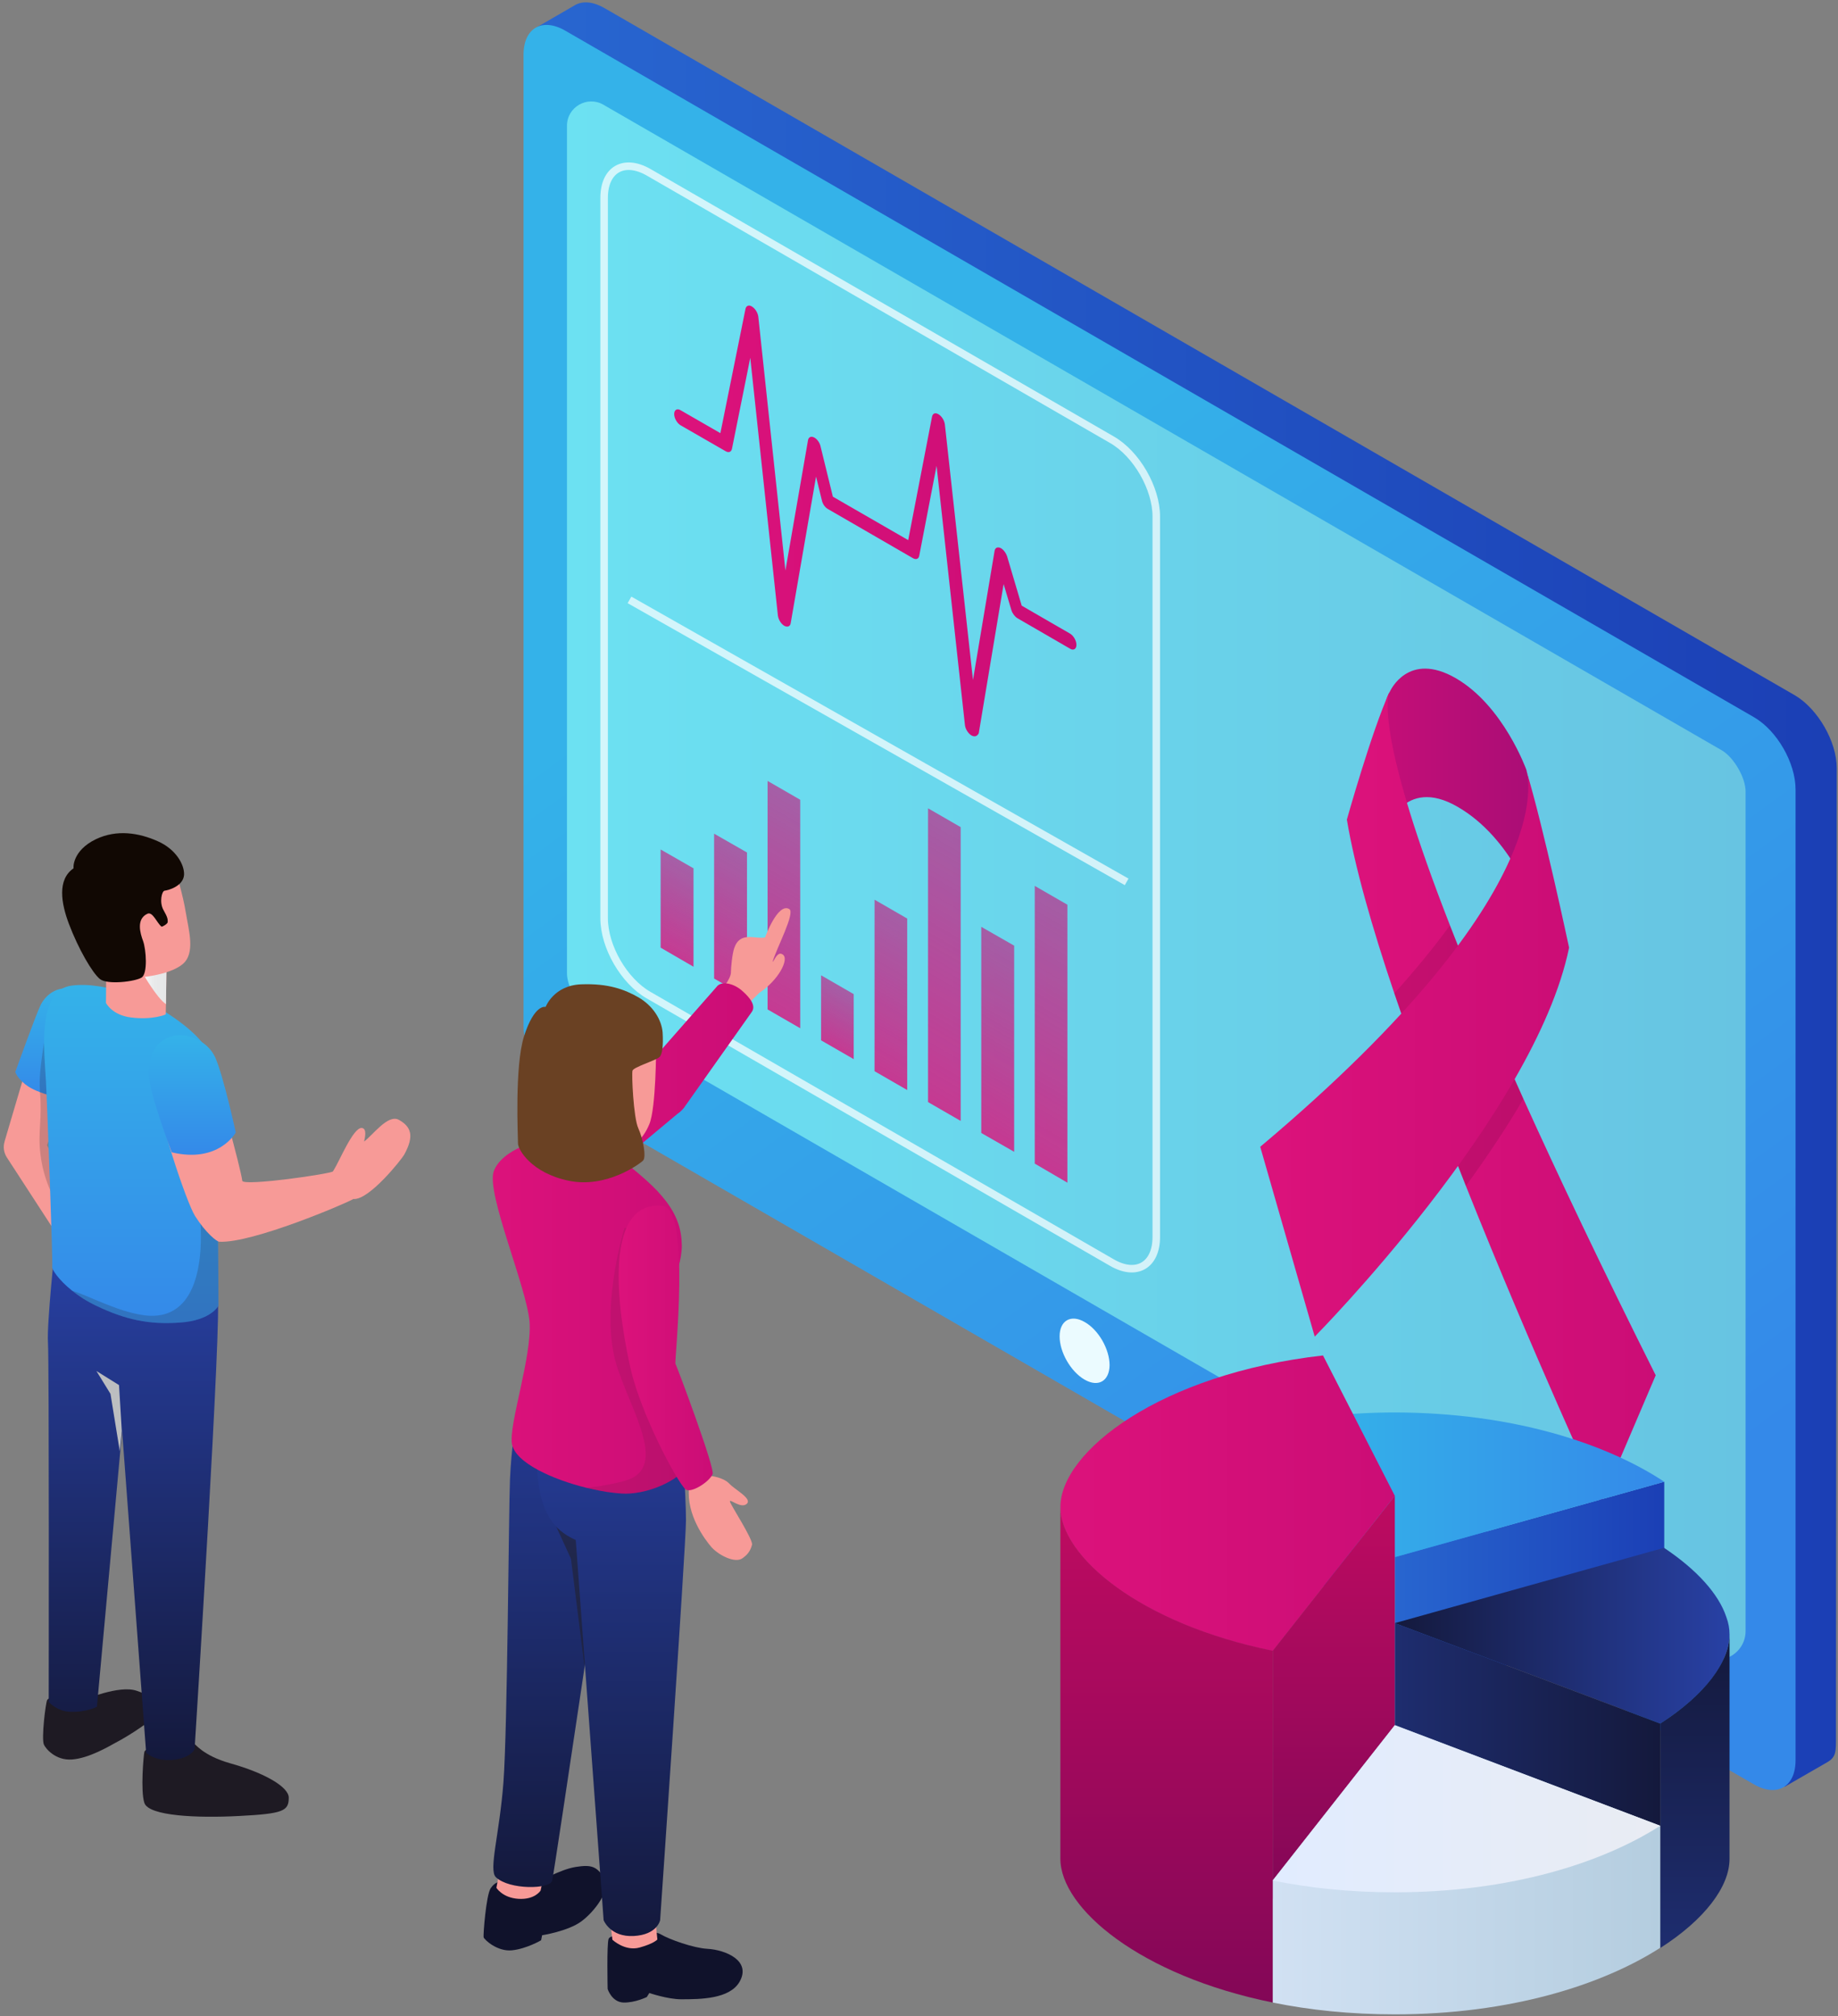 <?xml version="1.0" encoding="utf-8"?>
<!-- Generator: Adobe Illustrator 23.0.2, SVG Export Plug-In . SVG Version: 6.00 Build 0)  -->
<svg version="1.1" id="Layer_1" xmlns="http://www.w3.org/2000/svg" xmlns:xlink="http://www.w3.org/1999/xlink" x="0px" y="0px"
	 width="732px" height="803px" viewBox="0 0 732 803" style="enable-background:new 0 0 732 803;" xml:space="preserve">
<rect x="0" y="0" width="732" height="803" fill="#808080" stroke="none"/>
<style type="text/css">
	.st0{fill:url(#SVGID_1_);}
	.st1{fill:url(#SVGID_2_);}
	.st2{fill:url(#SVGID_3_);}
	.st3{enable-background:new    ;}
	.st4{fill:#EBFBFF;}
	.st5{fill:url(#SVGID_4_);}
	.st6{opacity:0.2;}
	.st7{fill:url(#SVGID_5_);}
	.st8{opacity:0.1;}
	.st9{fill:url(#SVGID_6_);}
	.st10{opacity:0.7;fill:none;stroke:#FFFFFF;stroke-width:3;stroke-miterlimit:10;}
	.st11{fill:url(#SVGID_7_);}
	.st12{fill:url(#SVGID_8_);}
	.st13{fill:url(#SVGID_9_);}
	.st14{fill:url(#SVGID_10_);}
	.st15{fill:url(#SVGID_11_);}
	.st16{fill:url(#SVGID_12_);}
	.st17{fill:url(#SVGID_13_);}
	.st18{fill:url(#SVGID_14_);}
	.st19{fill:url(#SVGID_15_);}
	.st20{fill:url(#SVGID_16_);}
	.st21{fill:url(#SVGID_17_);}
	.st22{fill:url(#SVGID_18_);}
	.st23{fill:url(#SVGID_19_);}
	.st24{fill:url(#SVGID_20_);}
	.st25{fill:url(#SVGID_21_);}
	.st26{fill:url(#SVGID_22_);}
	.st27{fill:url(#SVGID_23_);}
	.st28{fill:url(#SVGID_24_);}
	.st29{fill:url(#SVGID_25_);}
	.st30{fill:url(#SVGID_26_);}
	.st31{fill:#F79A97;}
	.st32{fill:url(#SVGID_27_);}
	.st33{opacity:0.2;fill:#231F20;}
	.st34{fill:#1E1A23;}
	.st35{fill:url(#SVGID_28_);}
	.st36{fill:url(#SVGID_29_);}
	.st37{fill:url(#SVGID_30_);}
	.st38{fill:#110803;}
	.st39{fill:#BCBEC0;}
	.st40{fill:url(#SVGID_31_);}
	.st41{fill:url(#SVGID_32_);}
	.st42{fill:#10122B;}
	.st43{fill:url(#SVGID_33_);}
	.st44{opacity:0.5;fill:#231F20;}
	.st45{fill:url(#SVGID_34_);}
	.st46{fill:url(#SVGID_35_);}
	.st47{fill:#6A4123;}
	.st48{opacity:0.1;fill:#231F20;}
	.st49{fill:url(#SVGID_36_);}
</style>
<g>
	<g>
		<linearGradient id="SVGID_1_" gradientUnits="userSpaceOnUse" x1="213.603" y1="356.274" x2="731.477" y2="356.274">
			<stop  offset="0" style="stop-color:#2866D0"/>
			<stop  offset="1" style="stop-color:#1B3FB5"/>
		</linearGradient>
		<path class="st0" d="M731.5,305.9l-0.3,385.4c0,6,0.2,8.4-3.5,10.5c-4.9,2.8-17,9.8-17,9.8l-1-19l-1.1-0.3l-4-1l-7.7-1.9
			l-455.4-256c-9.2-5.3-16.6-18.2-16.6-28.7V30.3c-1.6-0.1-3.1-0.6-4-1.7c-2.7-3.5-7.2-17.7-7.2-17.7l14.7-8.5
			c3.1-2.1,7.4-2,12.3,0.8l474.3,273.8C724,282.4,731.5,295.3,731.5,305.9z"/>
		<linearGradient id="SVGID_2_" gradientUnits="userSpaceOnUse" x1="348.197" y1="204.407" x2="645.272" y2="614.846">
			<stop  offset="0" style="stop-color:#34B2E9"/>
			<stop  offset="1" style="stop-color:#3489E9"/>
		</linearGradient>
		<path class="st1" d="M208.5,21.8v386.7c0,10.6,7.4,23.5,16.6,28.8l473.4,273.3c9.2,5.3,16.6,1,16.6-9.6V314.4
			c0-10.6-7.4-23.5-16.6-28.8L225.1,12.2C215.9,6.9,208.5,11.2,208.5,21.8z"/>
		<linearGradient id="SVGID_3_" gradientUnits="userSpaceOnUse" x1="225.876" y1="350.725" x2="695.216" y2="350.725">
			<stop  offset="0" style="stop-color:#6CE1F2"/>
			<stop  offset="1" style="stop-color:#67C4E2"/>
		</linearGradient>
		<path class="st2" d="M235.3,404c-4.8-2.8-9.5-10.9-9.5-16.4V50.1c0-7.5,8.1-12.1,14.5-8.4l445.4,257.1c4.8,2.8,9.5,10.9,9.5,16.4
			v334.3c0,8.9-9.6,14.4-17.3,10L235.3,404z"/>
		<g class="st3">
			<g>
				<path class="st4" d="M432,526.5c-5.5-3.2-10-0.6-10,5.7c0,6.3,4.4,14,9.9,17.2c5.5,3.2,9.9,0.6,10-5.7
					C441.9,537.3,437.5,529.6,432,526.5"/>
			</g>
		</g>
	</g>
	<g>
		<linearGradient id="SVGID_4_" gradientUnits="userSpaceOnUse" x1="550.236" y1="313.452" x2="612.474" y2="313.452">
			<stop  offset="0" style="stop-color:#C40E77"/>
			<stop  offset="1" style="stop-color:#A90D76"/>
		</linearGradient>
		<path class="st5" d="M553.6,275.3c0,0,7.2-16.2,26.2-5.2c19,11,28.1,36.5,28.1,36.5l4.6,20.3l-1.6,33.6c0,0-8.7-26.7-30.4-39.2
			c-21.6-12.5-28.5,9.4-28.5,9.4S547.1,284.5,553.6,275.3z"/>
		<path class="st6" d="M553.5,275.3c0,0.1-0.1,0.2-0.1,0.3C553.5,275.5,553.5,275.4,553.5,275.3z"/>
		<linearGradient id="SVGID_5_" gradientUnits="userSpaceOnUse" x1="536.479" y1="437.038" x2="659.434" y2="437.038">
			<stop  offset="0" style="stop-color:#DC127B"/>
			<stop  offset="1" style="stop-color:#CB0D76"/>
		</linearGradient>
		<path class="st7" d="M659.4,547.7l-21.6,50.6c0,0-27.4-59.3-54-126c-10.1-25.5-20.1-52-28.5-76.7c-8.9-26.3-15.8-50.6-18.9-69.2
			c0,0,10-35.6,16.9-50.6c-1,2.8-4.3,19.9,24.2,92.8c7.4,19,16.9,41.7,29.2,69C620.6,468.3,637.8,504.6,659.4,547.7z"/>
		<path class="st8" d="M606.7,437.6c-7,12-14.9,23.7-22.9,34.7c-10.1-25.5-20.1-52-28.5-76.7c8.9-9.9,16.2-18.9,22.1-27
			C584.9,387.6,594.5,410.3,606.7,437.6z"/>
		<linearGradient id="SVGID_6_" gradientUnits="userSpaceOnUse" x1="501.945" y1="419.49" x2="624.904" y2="419.49">
			<stop  offset="0" style="stop-color:#DC127B"/>
			<stop  offset="1" style="stop-color:#CB0D76"/>
		</linearGradient>
		<path class="st9" d="M523.6,532.3c0,0,87.7-88.6,101.3-154.9c0,0-10.2-48.2-17.1-70.8c0,0,17.6,46.2-105.9,150.1L523.6,532.3z"/>
	</g>
	<path class="st10" d="M442.8,502.8L258.3,396.3c-9.8-5.6-17.7-19.3-17.7-30.6V78.8c0-11.3,7.9-15.8,17.7-10.2l184.5,106.5
		c9.8,5.6,17.7,19.3,17.7,30.6v286.9C460.5,503.9,452.6,508.5,442.8,502.8z"/>
	<line class="st10" x1="250.7" y1="238.9" x2="448.7" y2="351.2"/>
	<g>
		
			<linearGradient id="SVGID_7_" gradientUnits="userSpaceOnUse" x1="269.658" y1="285.181" x2="269.658" y2="246.004" gradientTransform="matrix(1 0.577 0 1 0 -59.685)">
			<stop  offset="0" style="stop-color:#DC127B;stop-opacity:0.8"/>
			<stop  offset="1" style="stop-color:#CB0D76;stop-opacity:0.6"/>
		</linearGradient>
		<polygon class="st11" points="276.2,385 263.1,377.4 263.1,338.3 276.2,345.8 		"/>
		
			<linearGradient id="SVGID_8_" gradientUnits="userSpaceOnUse" x1="290.939" y1="285.18" x2="290.939" y2="227.474" gradientTransform="matrix(1 0.577 0 1 0 -59.685)">
			<stop  offset="0" style="stop-color:#DC127B;stop-opacity:0.8"/>
			<stop  offset="1" style="stop-color:#CB0D76;stop-opacity:0.6"/>
		</linearGradient>
		<polygon class="st12" points="297.5,397.2 284.4,389.7 284.4,332 297.5,339.5 		"/>
		
			<linearGradient id="SVGID_9_" gradientUnits="userSpaceOnUse" x1="312.221" y1="285.179" x2="312.221" y2="194.12" gradientTransform="matrix(1 0.577 0 1 0 -59.685)">
			<stop  offset="0" style="stop-color:#DC127B;stop-opacity:0.8"/>
			<stop  offset="1" style="stop-color:#CB0D76;stop-opacity:0.6"/>
		</linearGradient>
		<polygon class="st13" points="318.7,409.5 305.7,402 305.7,311 318.7,318.5 		"/>
		
			<linearGradient id="SVGID_10_" gradientUnits="userSpaceOnUse" x1="333.502" y1="285.178" x2="333.502" y2="259.236" gradientTransform="matrix(1 0.577 0 1 0 -59.685)">
			<stop  offset="0" style="stop-color:#DC127B;stop-opacity:0.8"/>
			<stop  offset="1" style="stop-color:#CB0D76;stop-opacity:0.6"/>
		</linearGradient>
		<polygon class="st14" points="340,421.8 327,414.3 327,388.4 340,395.9 		"/>
		
			<linearGradient id="SVGID_11_" gradientUnits="userSpaceOnUse" x1="354.784" y1="285.177" x2="354.784" y2="216.882" gradientTransform="matrix(1 0.577 0 1 0 -59.685)">
			<stop  offset="0" style="stop-color:#DC127B;stop-opacity:0.8"/>
			<stop  offset="1" style="stop-color:#CB0D76;stop-opacity:0.6"/>
		</linearGradient>
		<polygon class="st15" points="361.3,434.1 348.3,426.6 348.3,358.3 361.3,365.8 		"/>
		
			<linearGradient id="SVGID_12_" gradientUnits="userSpaceOnUse" x1="376.065" y1="285.176" x2="376.065" y2="168.175" gradientTransform="matrix(1 0.577 0 1 0 -59.685)">
			<stop  offset="0" style="stop-color:#DC127B;stop-opacity:0.8"/>
			<stop  offset="1" style="stop-color:#CB0D76;stop-opacity:0.6"/>
		</linearGradient>
		<polygon class="st16" points="382.6,446.4 369.6,438.9 369.6,321.9 382.6,329.4 		"/>
		
			<linearGradient id="SVGID_13_" gradientUnits="userSpaceOnUse" x1="397.347" y1="285.175" x2="397.347" y2="203.115" gradientTransform="matrix(1 0.577 0 1 0 -59.685)">
			<stop  offset="0" style="stop-color:#DC127B;stop-opacity:0.8"/>
			<stop  offset="1" style="stop-color:#CB0D76;stop-opacity:0.6"/>
		</linearGradient>
		<polygon class="st17" points="403.9,458.7 390.8,451.2 390.8,369.1 403.9,376.6 		"/>
		
			<linearGradient id="SVGID_14_" gradientUnits="userSpaceOnUse" x1="418.628" y1="285.174" x2="418.628" y2="174.526" gradientTransform="matrix(1 0.577 0 1 0 -59.685)">
			<stop  offset="0" style="stop-color:#DC127B;stop-opacity:0.8"/>
			<stop  offset="1" style="stop-color:#CB0D76;stop-opacity:0.6"/>
		</linearGradient>
		<polygon class="st18" points="425.1,471 412.1,463.4 412.1,352.8 425.1,360.3 		"/>
	</g>
	<g>
		<linearGradient id="SVGID_15_" gradientUnits="userSpaceOnUse" x1="268.343" y1="207.432" x2="428.286" y2="207.432">
			<stop  offset="0" style="stop-color:#DC127B"/>
			<stop  offset="1" style="stop-color:#CB0D76"/>
		</linearGradient>
		<path class="st19" d="M386.9,292.9C386.9,292.9,386.9,292.9,386.9,292.9c-1.3-0.8-2.4-2.5-2.6-4.1L373,185.5l-6.9,35.8
			c-0.2,1.3-1.3,1.7-2.5,1l-33.9-19.6c-1.1-0.6-2.1-2-2.4-3.5l-2.3-9.4l-10.1,58.4c-0.2,1.3-1.3,1.7-2.6,1c-1.3-0.8-2.3-2.5-2.5-4.1
			l-11-102.6l-7.3,36.3c-0.3,1.2-1.3,1.6-2.5,0.9l-17.9-10.3c-1.4-0.8-2.6-2.8-2.6-4.5c0-1.7,1.2-2.4,2.6-1.5l15.8,9.1l10-49.5
			c0.3-1.3,1.4-1.7,2.6-0.9c1.3,0.8,2.3,2.5,2.5,4l10.8,101.1l9-51.9c0.2-1.2,1.2-1.7,2.4-1.1c1.2,0.6,2.3,2.1,2.6,3.6l4.9,20
			l30,17.3l9.5-49.2c0.3-1.3,1.3-1.7,2.6-0.9c1.3,0.8,2.3,2.5,2.5,4l11.2,101.8l8.6-51.4c0.2-1.2,1.1-1.7,2.3-1.2
			c1.1,0.5,2.2,1.9,2.7,3.4l5.8,19.6l19.2,11.1c1.4,0.8,2.6,2.8,2.6,4.5c0,1.7-1.2,2.4-2.6,1.5l-20.9-12.1c-1-0.6-2-1.9-2.4-3.2
			l-3.1-10.4l-9.9,59.4C389.2,293.2,388.2,293.6,386.9,292.9z"/>
	</g>
</g>
<g>
	<linearGradient id="SVGID_16_" gradientUnits="userSpaceOnUse" x1="555.526" y1="638.643" x2="662.784" y2="638.643">
		<stop  offset="0" style="stop-color:#2866D0"/>
		<stop  offset="1" style="stop-color:#1B3FB5"/>
	</linearGradient>
	<polygon class="st20" points="662.8,590.1 662.8,629.5 555.5,687.1 555.5,620.1 	"/>
	<linearGradient id="SVGID_17_" gradientUnits="userSpaceOnUse" x1="555.526" y1="651.376" x2="688.773" y2="651.376">
		<stop  offset="0" style="stop-color:#14193C"/>
		<stop  offset="1" style="stop-color:#2841A5"/>
	</linearGradient>
	<path class="st21" d="M688.8,650.9c0,11-9.8,24.1-27.6,35.5l-105.7-40l26.8-7.5l80.4-22.5c13.2,8.8,21.8,18.5,24.8,27.5
		C688.4,646.3,688.8,648.6,688.8,650.9z"/>
	<linearGradient id="SVGID_18_" gradientUnits="userSpaceOnUse" x1="674.989" y1="775.755" x2="674.989" y2="650.855">
		<stop  offset="0" style="stop-color:#1E2D6F"/>
		<stop  offset="1" style="stop-color:#14193C"/>
	</linearGradient>
	<path class="st22" d="M688.8,650.9v89.4c0,11-9.8,24.1-27.6,35.5v-89.4C679,675,688.8,661.8,688.8,650.9z"/>
	<linearGradient id="SVGID_19_" gradientUnits="userSpaceOnUse" x1="555.526" y1="686.75" x2="661.204" y2="686.75">
		<stop  offset="0" style="stop-color:#1E2D6F"/>
		<stop  offset="1" style="stop-color:#14193C"/>
	</linearGradient>
	<polygon class="st23" points="555.5,687.1 555.5,646.4 661.2,686.4 661.2,727.1 	"/>
	<linearGradient id="SVGID_20_" gradientUnits="userSpaceOnUse" x1="526.913" y1="591.354" x2="662.784" y2="591.354">
		<stop  offset="0" style="stop-color:#34B2E9"/>
		<stop  offset="1" style="stop-color:#3489E9"/>
	</linearGradient>
	<path class="st24" d="M662.8,590.1l-80.4,22.5l-26.8,7.5l-28.6-56c9.1-1,18.6-1.6,28.6-1.6C602.6,562.6,639.8,574.9,662.8,590.1z"
		/>
	<linearGradient id="SVGID_21_" gradientUnits="userSpaceOnUse" x1="526.913" y1="625.659" x2="555.526" y2="625.659">
		<stop  offset="0" style="stop-color:#2D56BA"/>
		<stop  offset="1" style="stop-color:#6EC2DC"/>
	</linearGradient>
	<polygon class="st25" points="555.5,620.1 555.5,687.1 526.9,631.2 526.9,564.2 	"/>
	<linearGradient id="SVGID_22_" gradientUnits="userSpaceOnUse" x1="422.285" y1="598.577" x2="555.526" y2="598.577">
		<stop  offset="0" style="stop-color:#DC127B"/>
		<stop  offset="1" style="stop-color:#CB0D76"/>
	</linearGradient>
	<path class="st26" d="M555.5,595.7l-48.6,61.8v0c-52.8-10.7-84.6-37.5-84.6-57.3c0-22.2,39.9-53.1,104.6-60.4l24.1,47.1
		L555.5,595.7z"/>
	<linearGradient id="SVGID_23_" gradientUnits="userSpaceOnUse" x1="464.603" y1="797.565" x2="464.603" y2="600.135">
		<stop  offset="0" style="stop-color:#830757"/>
		<stop  offset="1" style="stop-color:#BE0B61"/>
	</linearGradient>
	<path class="st27" d="M506.9,657.4v140.1c-52.8-10.7-84.6-37.5-84.6-57.3V600.1C422.3,619.9,454.1,646.7,506.9,657.4z"/>
	<linearGradient id="SVGID_24_" gradientUnits="userSpaceOnUse" x1="531.223" y1="756.282" x2="531.223" y2="595.671">
		<stop  offset="0" style="stop-color:#830757"/>
		<stop  offset="1" style="stop-color:#BE0B61"/>
	</linearGradient>
	<polygon class="st28" points="506.9,756.3 506.9,657.4 555.5,595.7 555.5,693.5 	"/>
	<linearGradient id="SVGID_25_" gradientUnits="userSpaceOnUse" x1="506.921" y1="744.707" x2="661.204" y2="744.707">
		<stop  offset="0" style="stop-color:#D1E1F3"/>
		<stop  offset="1" style="stop-color:#B4CDDF"/>
	</linearGradient>
	<path class="st29" d="M661.2,727.1v48.6c-23.1,14.8-59.7,26.5-105.7,26.5c-17.7,0-33.9-1.7-48.6-4.7v-48.7l48.6-61.8L661.2,727.1z"
		/>
	<linearGradient id="SVGID_26_" gradientUnits="userSpaceOnUse" x1="506.921" y1="720.384" x2="661.204" y2="720.384">
		<stop  offset="0" style="stop-color:#E1ECFF"/>
		<stop  offset="1" style="stop-color:#E9ECF3"/>
	</linearGradient>
	<path class="st30" d="M661.2,727.1c-23.1,14.8-59.7,26.5-105.7,26.5c-17.7,0-33.9-1.7-48.6-4.7v0l48.6-61.8L661.2,727.1z"/>
</g>
<g>
	<path class="st31" d="M2.7,460.9L27,498.3c1.7,2.6,5.2,3.5,8,2.1c3-1.5,4.2-5.3,2.6-8.3l-8.9-17l-10-19l7.2-19.8l4.3-11.8
		c0.1-0.2,0.1-0.4,0.2-0.6c1.5-4.9-1.3-10.1-6.3-11.6c-2.1-0.6-4.3-0.4-6.2,0.3c-2.6,1-4.6,3.1-5.5,6l-0.2,0.6l-3.3,11.4l-7,23.7
		l-0.1,0.4C1.2,456.8,1.5,459,2.7,460.9z"/>
	<linearGradient id="SVGID_27_" gradientUnits="userSpaceOnUse" x1="21.32" y1="436.616" x2="21.32" y2="393.509">
		<stop  offset="0" style="stop-color:#3489E9"/>
		<stop  offset="1" style="stop-color:#34B2E9"/>
	</linearGradient>
	<path class="st32" d="M6.1,426.9c0,0,0.5,1.8,2.8,3.9c1.3,1.3,3.2,2.6,5.9,3.7c0.3,0.1,0.7,0.3,1,0.4c5.7,2.3,8.9,1.8,10,1.5
		c0.3-0.1,0.5-0.2,0.5-0.2s6.1-14.3,8.2-21.1c0.1-0.5,0.3-1,0.5-1.6c1.9-6.6,3.1-15.2-3-18.4c-6.5-3.5-12.9-0.6-15.8,5.1
		C14.3,404,6.1,426.9,6.1,426.9z"/>
	<path class="st33" d="M16.1,459.6c1,8.9,5.1,19.3,8.6,20.3c0.8,0.3,2.2-1.7,4-4.8l-10-19l7.2-19.8c0.3-0.1,0.5-0.2,0.5-0.2
		s6.1-14.3,8.2-21.1c0.1-0.5,0.3-1,0.5-1.6c-0.5-2.1-0.7-3.5-0.7-3.5l-13.8-9.6c0,0-1.3,5.5-2.6,12.4c-1.3,7.4-2.6,16.3-2.1,21.8
		v0.3C16.9,445.4,15,450.7,16.1,459.6z"/>
	<path class="st34" d="M20.8,676.1c0,0-1.4,0-2,0.9c-0.6,0.9-2.4,15.5-1.3,17.8c0.6,1.4,4.5,6.4,11.2,5.9c6.8-0.5,14.8-5.3,17.2-6.6
		c5.3-2.7,16.9-10.2,16.7-12.2c-0.3-3.2,0-5.9-8.3-8.6c-7-2.3-20.4,3.6-21.3,3.6C32.2,677,20.8,676.1,20.8,676.1z"/>
	<path class="st34" d="M60.3,696c0,0-2.5,0.6-2.8,1.7c-0.3,1.1-1.6,15.6,0,20.3c1.7,5.2,20.8,6.1,37.8,5.2c17.6-0.9,19.7-2,19.7-7.3
		c0-4.2-9.4-9.8-23.4-13.7c-10.9-3.1-13.9-7.8-14.8-8.3C75.8,693.4,60.3,696,60.3,696z"/>
	<linearGradient id="SVGID_28_" gradientUnits="userSpaceOnUse" x1="52.78" y1="701.017" x2="52.78" y2="496.108">
		<stop  offset="0" style="stop-color:#14193C"/>
		<stop  offset="1" style="stop-color:#2841A5"/>
	</linearGradient>
	<path class="st35" d="M77.5,696.6c0,0-1.4,3.4-8.1,4.2c-7.7,0.9-11.2-2.8-11.2-2.8l-9.6-128.6l0,0.4l-0.7,8.1l-9.3,101.8
		c0,0-4.1,2.3-10.8,2c-5.2-0.2-8.4-3.9-8.4-3.9s0.2-136.2-0.3-143.2c-0.5-7,2.8-38.4,2.8-38.4s63,17.8,64.7,20.1
		C88.7,519.5,77.5,696.6,77.5,696.6z"/>
	<linearGradient id="SVGID_29_" gradientUnits="userSpaceOnUse" x1="52.266" y1="526.957" x2="52.266" y2="392.219">
		<stop  offset="0" style="stop-color:#3489E9"/>
		<stop  offset="1" style="stop-color:#34B2E9"/>
	</linearGradient>
	<path class="st36" d="M18.3,430.6c0.6,11.4,2.8,72.8,2.5,74c-0.2,0.8,2.4,5,7.9,9.4c2.6,2.1,5.8,4.2,9.6,6
		c11.7,5.6,21.1,7.6,33.4,6.7C84,525.9,87,520,87,520s0-65.5-2.5-91.4c-0.4-4.7-1-8-1.6-9.5c-4.1-9.7-23.5-19.9-23.5-19.9
		s-16.7-8.5-30.8-6.7C14.5,394.2,17.7,419.1,18.3,430.6z"/>
	<path class="st31" d="M66.3,385.6l-0.2,14.3L66,404c0,0-5.2,2.3-13.8,1.2c-7.6-0.9-10-5.8-10-5.8l0.1-11.3
		c0.2-1.8,6.8-7.1,14.3-5.7c5.4,1.1,8,0.2,9.1,2c0.1,0.3,0.2,0.6,0.4,0.7C66.2,385.4,66.3,385.6,66.3,385.6z"/>
	<linearGradient id="SVGID_30_" gradientUnits="userSpaceOnUse" x1="56.932" y1="392.516" x2="66.305" y2="392.516">
		<stop  offset="0" style="stop-color:#FFFFFF"/>
		<stop  offset="1.846647e-02" style="stop-color:#FDFDFE"/>
		<stop  offset="0.226" style="stop-color:#F0F1F1"/>
		<stop  offset="0.49" style="stop-color:#E8E9EA"/>
		<stop  offset="1" style="stop-color:#E6E7E8"/>
	</linearGradient>
	<path class="st37" d="M66.3,385.6l-0.2,14.3c-3.7-2.5-9.2-12.2-9.2-12.2l9.2-2.5C66.2,385.4,66.3,385.6,66.3,385.6z"/>
	<path class="st31" d="M70.3,348.2c0,0,2.5,7.9,3.7,15.2c1.2,7.3,3.9,16.3-1.3,20.6c-5.7,4.7-18.6,5.4-18.6,5.4l-16.3-24.5
		l12.7-13.1l10.1-7.6l5.6-0.9L70.3,348.2z"/>
	<path class="st38" d="M38.2,334.2c8.4-4,17.2-2.5,24.6,0.8c7.3,3.2,10.7,9.4,10.5,13.4c-0.3,4.6-6.5,6.2-7.7,6.3
		c-1.2,0.1-2.2,4.7-0.5,7.7c1.7,3,1.7,3.6,1.7,4.8c0,0.7-2.2,2-2.5,1.8c-1.8-1.4-3.5-6.1-5.6-5.1c-4.5,2.1-2.9,7.7-1.7,10.9
		c1.2,3.4,1.9,12.9-0.6,14.5c-2.5,1.6-13.6,3-16.6,0.6c-3-2.4-8.6-12-12.4-22.1c-3-8-4.7-17.5,1.9-22
		C29.2,345.7,28.7,338.8,38.2,334.2z"/>
	<polygon class="st39" points="48.5,569.8 47.7,577.9 44,555.1 38.4,546 47.4,551.6 	"/>
	<path class="st33" d="M28.7,514c2.6,2.1,5.8,4.2,9.6,6c11.7,5.6,21.1,7.6,33.4,6.7C84,525.9,87,520,87,520s0-65.5-2.5-91.4
		l-16.7,0.6c0,0-2.6,12.3,5.2,27.6c7.8,15.1,15.7,71.1-15.6,67C46.6,522.3,35.6,516.1,28.7,514z"/>
	<g>
		<path class="st31" d="M161,459.8c4.1-7.5,2.7-11.1-2.1-13.8c-4.4-2.5-10.5,6.2-13.9,8.6c0.3-1.3,1.3-5.3-1-5.4
			c-3.4-0.1-8.9,13.4-11.1,16.8c-0.1,0.2-0.2,0.3-0.3,0.5c-1,1-35,5.9-36.1,3.8c-0.7-5.5-10.1-39-10.2-39.4c-4-11.4-7.9-13.4-15-14
			c-9.2-0.7-11.7,5.9-10,13.9c1.3,12.9,12.8,47.8,16.4,53.5c4.3,6.8,8.7,10.2,9.6,10.2c13,0.8,51.1-15.5,53.4-17
			C147,478.1,160.1,461.5,161,459.8z"/>
	</g>
	<linearGradient id="SVGID_31_" gradientUnits="userSpaceOnUse" x1="76.502" y1="459.905" x2="76.502" y2="412.315">
		<stop  offset="0" style="stop-color:#3489E9"/>
		<stop  offset="1" style="stop-color:#34B2E9"/>
	</linearGradient>
	<path class="st40" d="M85.8,421.3c3.3,7.6,8.1,29.7,8.1,29.7s-6.7,12.4-25.5,7.9c0,0-9-23.7-9.1-30.8
		C58.8,407.1,80.6,409.4,85.8,421.3z"/>
</g>
<g>
	<path class="st31" d="M311.7,380.1c-2.2-1.5-3.5,3-4,2.9c1.5-5.3,9.2-19.6,6.6-21c-4.6-2.6-9.6,11.3-9.6,11.3
		c-3.7,0.9-9.9-2.7-12.3,4.3c-0.8,2.4-1.3,7.8-1.3,9.5c0.1,2.8-4.2,7.6-4.2,7.6l9.2,6.9c0,0,3.3-3.3,6.3-6.2
		C310,390.4,314.5,381.9,311.7,380.1z"/>
	<linearGradient id="SVGID_32_" gradientUnits="userSpaceOnUse" x1="198.967" y1="439.901" x2="300.014" y2="439.901">
		<stop  offset="0" style="stop-color:#DC127B"/>
		<stop  offset="1" style="stop-color:#CB0D76"/>
	</linearGradient>
	<path class="st41" d="M285.4,393l-28.9,32.9c0,0-52.5,33.5-52.7,33.6c-5.8,4.2-5.8,12.1-3,19.6c3.7,9.8,11.8,11.3,19.3,6l49.8-41.6
		l0.7-0.5c0.6-0.5,1.2-1.1,1.7-1.7l27.1-38.3c1.7-2.4-0.4-5.4-3.8-8.4C292,391.4,287.1,390.6,285.4,393z"/>
	<path class="st42" d="M199.2,749.4c0,0-2-0.1-3.8,2.6c-1.8,2.8-3,18.5-2.8,19.5c0.3,1,5.5,5.8,11.3,5.2c5.8-0.6,11.6-4,11.6-4
		l0.4-2c0,0,10.3-1.6,15.6-5.5c5.3-3.9,12.1-12.8,9.1-17.4c-3-4.5-5-5.3-11.3-4.3c-6.3,1-14.5,5.9-16.6,6.8
		C210.5,751.1,208.6,749.3,199.2,749.4z"/>
	<path class="st31" d="M199.7,741l-2,10.8c0,0,2.4,4,8.8,4.4c6.6,0.4,8.8-3.3,8.8-3.3l2.4-11.2L199.7,741z"/>
	<linearGradient id="SVGID_33_" gradientUnits="userSpaceOnUse" x1="221.089" y1="751.478" x2="221.089" y2="554.64">
		<stop  offset="0" style="stop-color:#14193C"/>
		<stop  offset="1" style="stop-color:#253C97"/>
	</linearGradient>
	<path class="st43" d="M245.6,578.4c0,0-6.2,41.6-12.5,83.8c-0.1,0.6-0.2,1.2-0.3,1.8c-6.3,42.2-12.6,84.2-12.9,85
		c-0.9,3.4-17,3.7-22.4-1.4c-3-2.9,1.4-16.9,3-37.8c1.6-21,2.1-109,2.6-120.5c1.2-27.1,6.3-34.6,6.3-34.6
		C236.2,555.7,245.6,578.4,245.6,578.4z"/>
	<path class="st44" d="M233.1,662.1c-0.1,0.6-0.2,1.2-0.3,1.8l-5.4-43.1l-7.5-16.4l10.7,8.9L233.1,662.1z"/>
	<path class="st42" d="M250.7,770.7c0,0-7.5-0.5-8.3,1.4c-0.8,2-0.4,20-0.4,20s1.6,5.2,6.3,5.4c4.7,0.1,9.3-2.2,9.3-2.2l1-1.6
		c0,0,7.3,2.5,12.7,2.5c7.7,0,19.2-0.1,23.2-6.9c4.9-8.5-5.6-12.8-12.8-13.2c-5.5-0.3-15.1-3.7-18.6-5.8
		C259.6,768.2,250.7,770.7,250.7,770.7z"/>
	<path class="st31" d="M243.1,765.7l0.8,6.8c0,0,5,4.7,10.8,3.1c5.8-1.6,7.1-3.2,7.1-3.2l-1-10.3L243.1,765.7z"/>
	<linearGradient id="SVGID_34_" gradientUnits="userSpaceOnUse" x1="243.504" y1="771.009" x2="243.504" y2="568.26">
		<stop  offset="0" style="stop-color:#14193C"/>
		<stop  offset="1" style="stop-color:#253C97"/>
	</linearGradient>
	<path class="st45" d="M271.4,569.5l-54.7-1.2c0,0-2.3,3.9-2.3,4c-0.1,2.3-3.8,28.5,10,38.2c1.9,1.4,3.6,2.2,4.9,2.8l11.1,151.4
		c0,0,2.6,6.8,12,6.3c9.4-0.5,10.5-6.3,10.5-6.3s10.3-149.4,10.3-159.3C273.2,595.4,271.4,569.5,271.4,569.5z"/>
	<linearGradient id="SVGID_35_" gradientUnits="userSpaceOnUse" x1="196.081" y1="524.359" x2="274.39" y2="524.359">
		<stop  offset="0" style="stop-color:#DC127B"/>
		<stop  offset="1" style="stop-color:#CB0D76"/>
	</linearGradient>
	<path class="st46" d="M274.4,581.6c0,5.1-12.1,12.5-23.8,13.2c-1.7,0.1-3.7,0-6.1-0.3c-3.3-0.3-7.1-1.1-11-2
		c-13.3-3.3-28.2-9.9-29.6-17.4c-1.4-7.6,8-34.8,7-48.7c-1.2-13.9-17.2-51-14.3-59.8c2.9-8.7,19.1-14.2,26.4-12.5
		c7.3,1.9,24.9,8.1,24.9,8.1s8.4,6.3,13.9,12.1c4.9,5.3,9.5,11.7,9.7,20.9c0.1,1.1,0,2.2-0.1,3.3c-1.1,11-7.7,16.1-6.3,30.8
		C266.4,544,274.4,576.5,274.4,581.6z"/>
	<path class="st31" d="M261.3,417.3c0,0,0,23.9-2.7,30.4c-2.7,6.5-7,10-12.9,9.5c-5.9-0.5-11.7-11.1-8.7-22.7
		C240,422.9,253.5,412.7,261.3,417.3z"/>
	<path class="st47" d="M217.3,401c0,0,3.2-8.6,14.2-9c10.7-0.4,17.2,2,22.8,5.2c5.8,3.4,9.2,8.9,9.6,14c0.3,5.1-0.1,8.8-1.3,9.8
		c-1.6,1.4-10.4,4-10.7,5.4c-0.4,1.4,0.4,18.8,2.3,22.9c1.9,4.2,3.3,11.5,1.9,12.9c-1.4,1.4-14.8,11.2-29.7,8
		c-14.8-3.1-20.1-12.4-20.1-14.8c0-2.4-1.4-30.7,2.4-42.7C212.9,399.6,217.3,401,217.3,401z"/>
	<path class="st48" d="M274.4,581.6c0,5.1-12.1,12.5-23.8,13.2c-1.7,0.1-3.7,0-6.1-0.3c-3.3-0.3-7.1-1.1-11-2
		c7.9-0.8,14.5-2.4,16.9-3.3c16.5-6.3-1.9-31.6-5.8-49.2c-4.9-21.9,4.1-50.9,4.1-50.9l11.4-1.2c0.1,1.1,1.4,8.2,1.2,9.2
		c-1.1,11,2.2,17.5,3.6,32.1C266.4,544,274.4,576.5,274.4,581.6z"/>
	<path class="st31" d="M283.1,587.8c0,0,4.9,0.5,7.3,3c2.3,2.5,9.3,6,7,8.1c-2.3,2.1-7-2.3-6.7-0.9c0.3,1.4,9.3,15.1,8.8,17.2
		c-0.7,2.8-2.2,4.2-3.7,5.3c-3,2.3-9.6-1.2-12.4-4.3c-2.7-3.1-10.1-13-9-23.7C274.4,592.6,280.9,587.3,283.1,587.8z"/>
	<linearGradient id="SVGID_36_" gradientUnits="userSpaceOnUse" x1="246.328" y1="536.824" x2="283.863" y2="536.824">
		<stop  offset="0" style="stop-color:#DC127B"/>
		<stop  offset="1" style="stop-color:#CB0D76"/>
	</linearGradient>
	<path class="st49" d="M263.8,480.2c-25.5-2.2-16.6,47.6-12.6,65.1c4,17.5,18.1,44.4,21.8,47.8c1.9,1.7,9.1-2.5,10.8-6
		c1.1-2.2-14.4-43.5-14.8-44C268.5,542.6,275.3,481.2,263.8,480.2z"/>
</g>
</svg>
